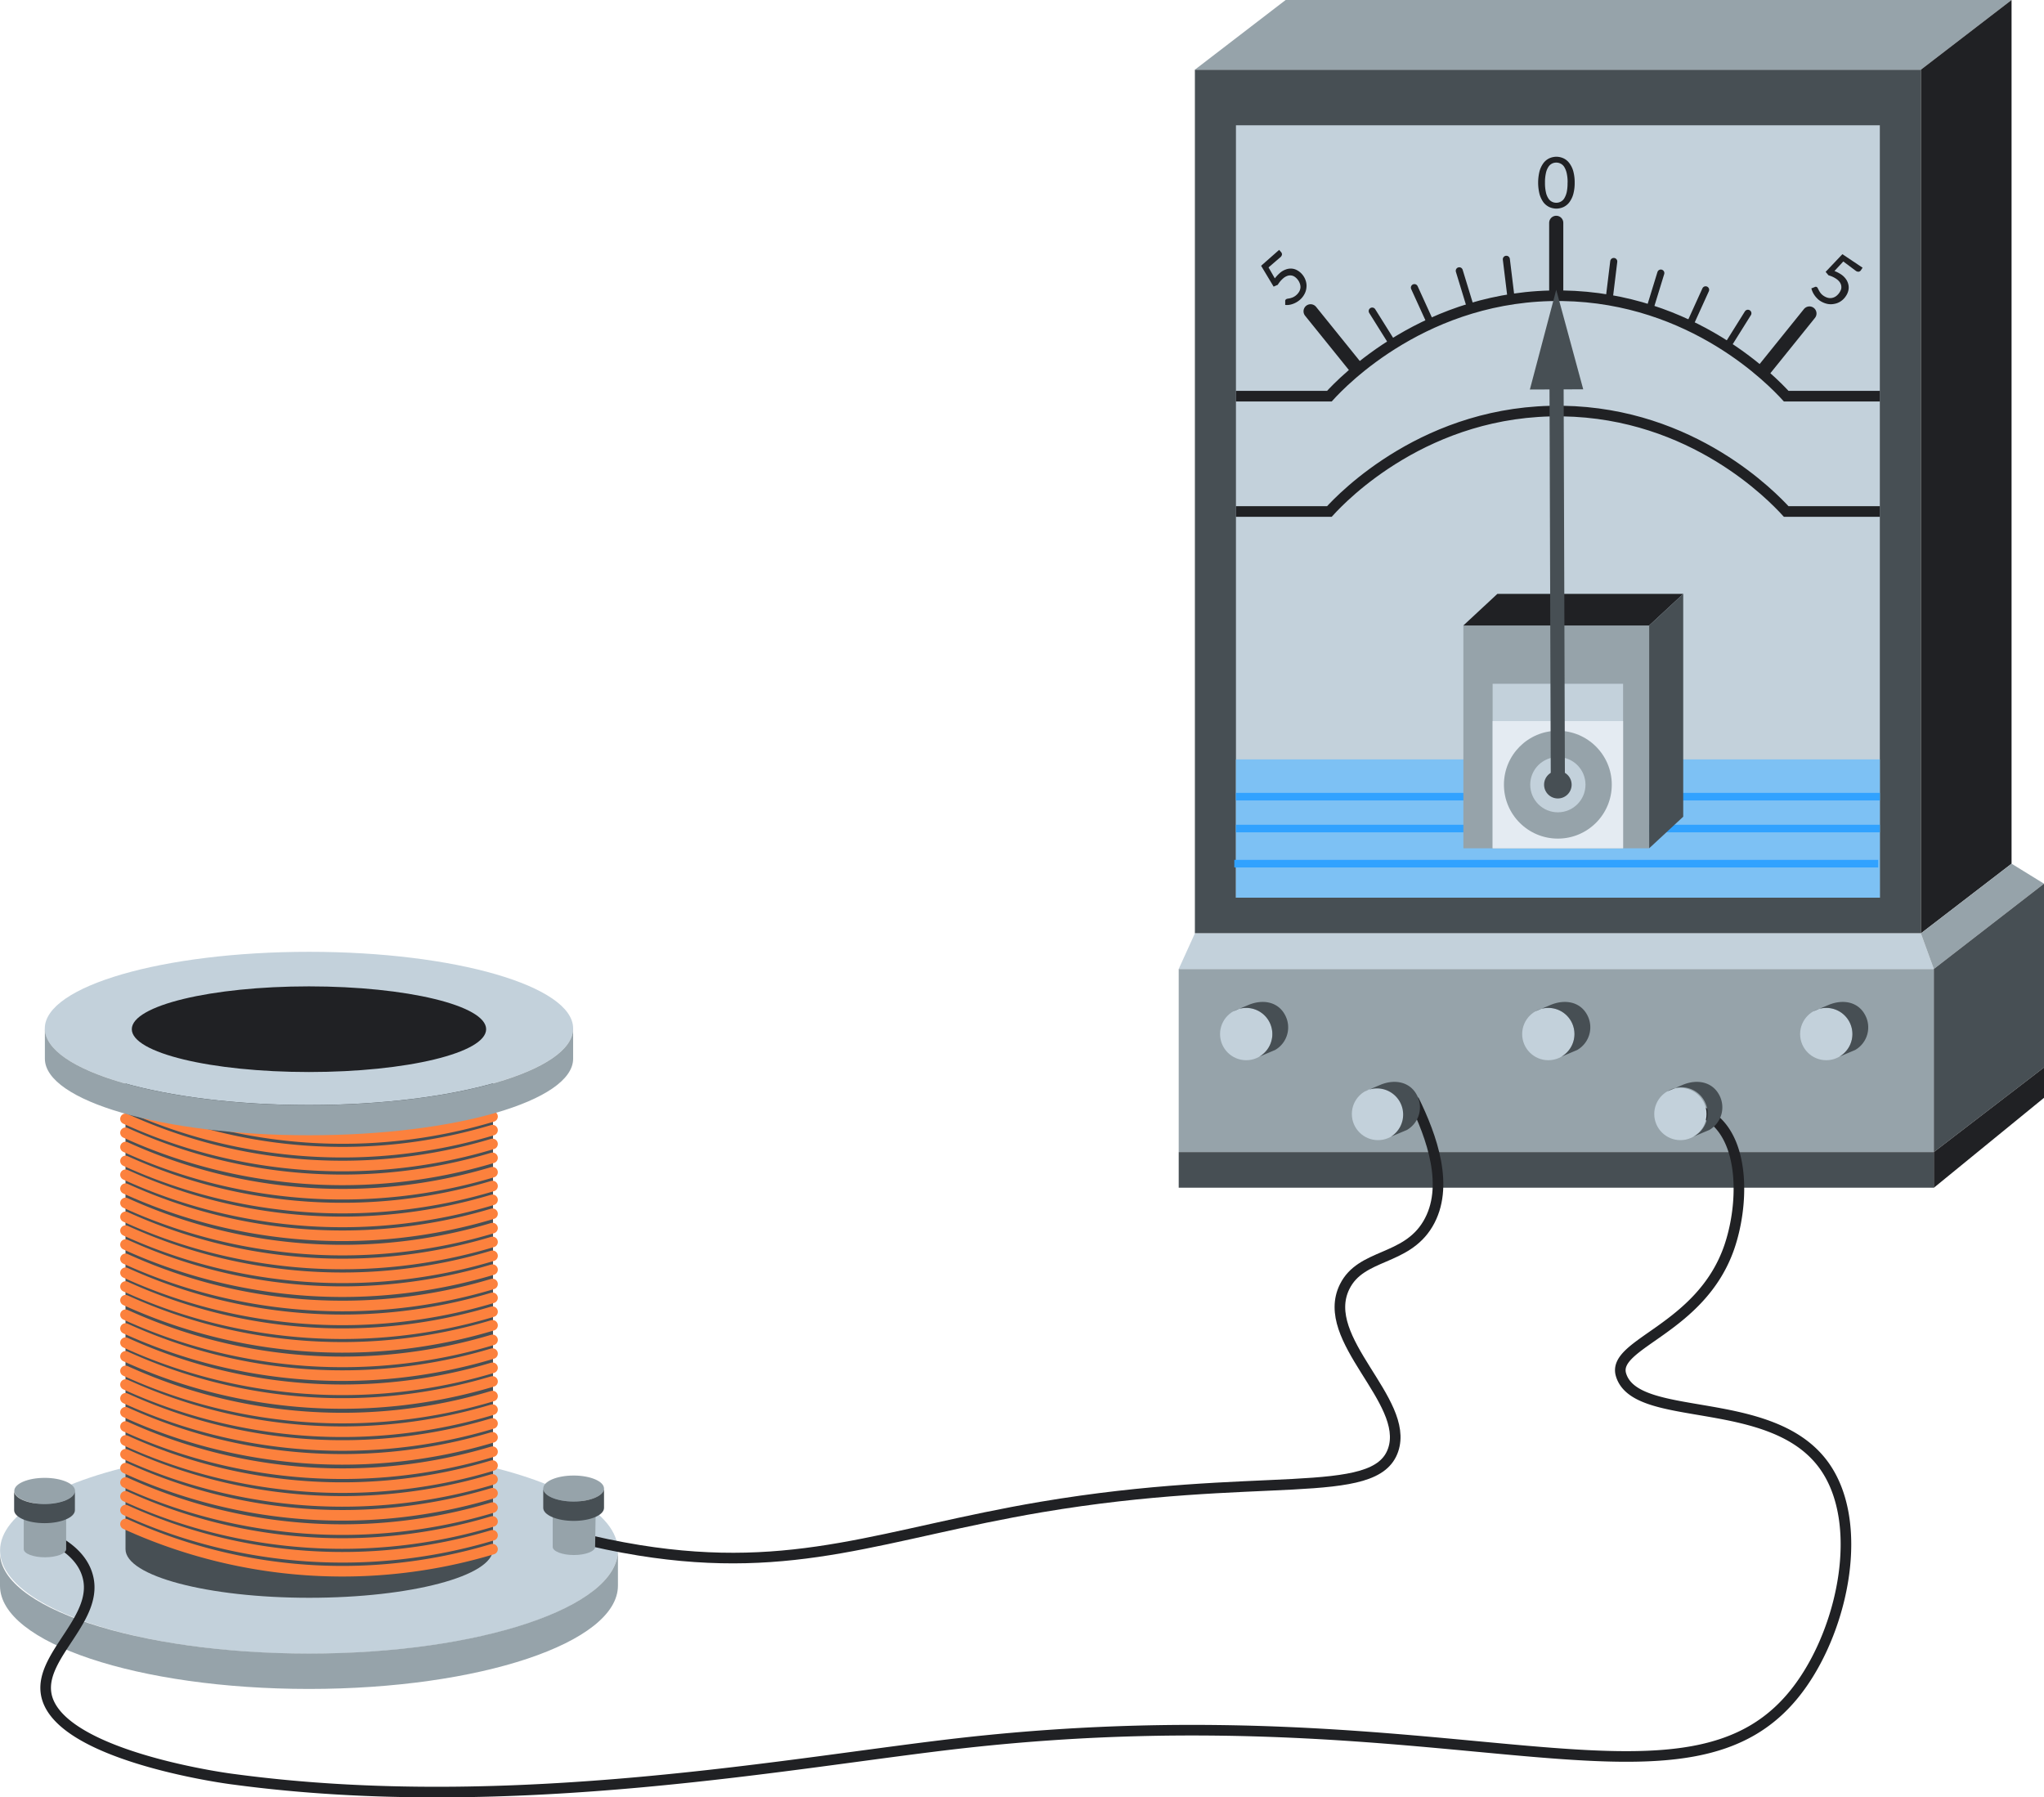 <?xml version="1.0" encoding="UTF-8"?>
<svg xmlns="http://www.w3.org/2000/svg" viewBox="0 0 289.23 254.34">
  <defs>
    <style>.cls-1{fill:#c3d1db;}.cls-2{fill:#474f54;}.cls-3{fill:#96a3aa;}.cls-4{fill:#202124;}.cls-5{fill:#7dc1f4;}.cls-6{fill:#31a2ff;}.cls-7{fill:#e4ebf2;}.cls-10,.cls-11,.cls-12,.cls-8,.cls-9{fill:none;stroke-miterlimit:10;}.cls-10,.cls-8,.cls-9{stroke:#202124;}.cls-11,.cls-8{stroke-width:1.5px;}.cls-10,.cls-11,.cls-9{stroke-linecap:round;}.cls-12,.cls-9{stroke-width:2px;}.cls-11{stroke:#fc813d;}.cls-12{stroke:#474f54;}</style>
  </defs>
  <g id="Слой_2" data-name="Слой 2">
    <g id="Слой_2-2" data-name="Слой 2">
      <ellipse class="cls-1" cx="43.72" cy="219.4" rx="43.71" ry="14.62"></ellipse>
      <rect class="cls-2" x="169.08" y="9.86" width="102.73" height="122.22"></rect>
      <rect class="cls-3" x="166.79" y="137.12" width="106.85" height="25.91"></rect>
      <polygon class="cls-3" points="284.64 0 181.92 0 169.08 9.86 271.81 9.86 284.64 0"></polygon>
      <polygon class="cls-4" points="284.64 0 284.64 122.22 271.81 132.08 271.81 9.86 284.64 0"></polygon>
      <polygon class="cls-1" points="273.64 137.12 271.81 132.08 169.08 132.08 166.79 137.12 273.64 137.12"></polygon>
      <polygon class="cls-3" points="273.64 137.12 289.23 125.05 284.64 122.22 271.81 132.08 273.64 137.12"></polygon>
      <polygon class="cls-2" points="273.64 163.03 289.23 151.06 289.23 125.05 273.64 137.12 273.64 163.03"></polygon>
      <rect class="cls-2" x="166.79" y="163.03" width="106.85" height="5.04"></rect>
      <polygon class="cls-4" points="273.64 163.03 273.64 168.08 289.23 155.35 289.23 151.06 273.64 163.03"></polygon>
      <circle class="cls-1" cx="258.42" cy="146.33" r="3.7"></circle>
      <path class="cls-2" d="M262.51,148.58a3.69,3.69,0,0,0,1.35-5.05c-1-1.77-3.07-2.15-5.05-1.35l-2.24.94a3.7,3.7,0,0,1,3.7,6.41Z"></path>
      <circle class="cls-1" cx="219.09" cy="146.33" r="3.7"></circle>
      <path class="cls-2" d="M223.18,148.58a3.7,3.7,0,0,0,1.36-5.05c-1-1.77-3.08-2.15-5.06-1.35l-2.24.94a3.7,3.7,0,0,1,3.7,6.41Z"></path>
      <circle class="cls-1" cx="176.34" cy="146.33" r="3.7"></circle>
      <path class="cls-2" d="M180.43,148.58a3.69,3.69,0,0,0,1.35-5.05c-1-1.77-3.07-2.15-5.05-1.35l-2.24.94a3.7,3.7,0,0,1,3.7,6.41Z"></path>
      <rect class="cls-1" x="174.89" y="17.73" width="91.11" height="109.3"></rect>
      <rect class="cls-5" x="174.89" y="107.46" width="91.11" height="19.57"></rect>
      <rect class="cls-6" x="174.89" y="112.2" width="91.11" height="1.07"></rect>
      <rect class="cls-6" x="174.66" y="121.68" width="91.11" height="1.07"></rect>
      <rect class="cls-6" x="174.89" y="116.71" width="91.11" height="1.07"></rect>
      <rect class="cls-3" x="207.07" y="88.51" width="26.29" height="31.53"></rect>
      <polygon class="cls-4" points="238.18 84.04 211.88 84.04 207.07 88.51 233.36 88.51 238.18 84.04"></polygon>
      <polygon class="cls-2" points="233.36 120.04 233.36 88.51 238.18 84.04 238.18 115.57 233.36 120.04"></polygon>
      <rect class="cls-1" x="211.21" y="96.76" width="18.46" height="23.27"></rect>
      <rect class="cls-7" x="211.21" y="102.04" width="18.46" height="18"></rect>
      <circle class="cls-3" cx="220.44" cy="111.04" r="7.63"></circle>
      <circle class="cls-1" cx="220.44" cy="111.04" r="3.91"></circle>
      <circle class="cls-2" cx="220.44" cy="111.04" r="1.95"></circle>
      <path class="cls-8" d="M174.89,56.06h13.22c1.82-2,13.77-14.51,33-14.21,18.45.29,29.75,12.15,31.64,14.21H266"></path>
      <path class="cls-8" d="M174.89,72.38h13.22c1.82-2,13.77-14.52,33-14.21,18.45.28,29.75,12.15,31.64,14.21H266"></path>
      <line class="cls-9" x1="220.21" y1="31.53" x2="220.21" y2="41.01"></line>
      <line class="cls-9" x1="256.04" y1="44.36" x2="249.57" y2="52.39"></line>
      <line class="cls-10" x1="228.35" y1="37" x2="227.67" y2="42.57"></line>
      <line class="cls-10" x1="247.33" y1="44.33" x2="244.35" y2="49.09"></line>
      <line class="cls-10" x1="241.35" y1="41.01" x2="239.03" y2="46.12"></line>
      <line class="cls-10" x1="235.01" y1="38.64" x2="233.36" y2="44.01"></line>
      <line class="cls-9" x1="185.45" y1="44.05" x2="191.93" y2="52.08"></line>
      <line class="cls-10" x1="213.15" y1="36.69" x2="213.83" y2="42.26"></line>
      <line class="cls-10" x1="194.17" y1="44.02" x2="197.15" y2="48.78"></line>
      <line class="cls-10" x1="200.14" y1="40.7" x2="202.47" y2="45.81"></line>
      <line class="cls-10" x1="206.49" y1="38.32" x2="208.13" y2="43.69"></line>
      <path class="cls-4" d="M180.39,39.39a5.44,5.44,0,0,1,.68-.73,2.54,2.54,0,0,1,.86-.52,2,2,0,0,1,.85-.13,1.86,1.86,0,0,1,.78.24,2.5,2.5,0,0,1,.68.55,2.59,2.59,0,0,1,.52.92,2.26,2.26,0,0,1,.1,1,2.36,2.36,0,0,1-.29.92,2.8,2.8,0,0,1-.66.81,3.1,3.1,0,0,1-.51.35,3,3,0,0,1-.53.23,2.59,2.59,0,0,1-.52.12,2.05,2.05,0,0,1-.49,0l0-.51a.28.28,0,0,1,.1-.27.45.45,0,0,1,.23-.1l.34-.06a3,3,0,0,0,.42-.14,2,2,0,0,0,.91-.84,1.43,1.43,0,0,0,.16-.57,1.51,1.51,0,0,0-.11-.59,1.87,1.87,0,0,0-.35-.58,1.75,1.75,0,0,0-.45-.38,1.16,1.16,0,0,0-1-.05,1.8,1.8,0,0,0-.57.36,3.6,3.6,0,0,0-.73.88l-.59.26-1.77-2.95L181,35.36l.28.32a.47.47,0,0,1,.12.35.63.63,0,0,1-.25.39l-1.65,1.42Z"></path>
      <path class="cls-4" d="M222.82,25.85a6,6,0,0,1-.2,1.63,3.52,3.52,0,0,1-.56,1.15,2.22,2.22,0,0,1-.83.67,2.49,2.49,0,0,1-1,.22,2.54,2.54,0,0,1-1-.22,2.3,2.3,0,0,1-.83-.67,3.73,3.73,0,0,1-.55-1.15,6.74,6.74,0,0,1,0-3.26,3.56,3.56,0,0,1,.55-1.14,2.23,2.23,0,0,1,.83-.68,2.54,2.54,0,0,1,1-.22,2.49,2.49,0,0,1,1,.22,2.16,2.16,0,0,1,.83.68,3.37,3.37,0,0,1,.56,1.14A6.06,6.06,0,0,1,222.82,25.85Zm-1,0a5.71,5.71,0,0,0-.13-1.35,3,3,0,0,0-.35-.88,1.28,1.28,0,0,0-.52-.47,1.26,1.26,0,0,0-.6-.14,1.29,1.29,0,0,0-1.12.61,2.56,2.56,0,0,0-.35.88,5.71,5.71,0,0,0-.13,1.35,5.86,5.86,0,0,0,.13,1.36,2.51,2.51,0,0,0,.35.87,1.29,1.29,0,0,0,1.12.61,1.26,1.26,0,0,0,.6-.14,1.28,1.28,0,0,0,.52-.47,3,3,0,0,0,.35-.87A5.86,5.86,0,0,0,221.81,25.85Z"></path>
      <path class="cls-4" d="M259.58,38.35a4.9,4.9,0,0,1,.89.45,2.7,2.7,0,0,1,.73.69,2.13,2.13,0,0,1,.35.79,1.85,1.85,0,0,1,0,.81,2.27,2.27,0,0,1-.35.8,2.52,2.52,0,0,1-.74.75,2.3,2.3,0,0,1-.9.36,2.45,2.45,0,0,1-1,0,3.12,3.12,0,0,1-1-.42,2.31,2.31,0,0,1-.47-.4,2.89,2.89,0,0,1-.36-.44,2.75,2.75,0,0,1-.26-.47,3.16,3.16,0,0,1-.16-.46l.48-.19a.29.29,0,0,1,.29,0,.42.42,0,0,1,.15.19l.16.31a2.47,2.47,0,0,0,.25.38,1.82,1.82,0,0,0,.43.38,2,2,0,0,0,.61.27,1.35,1.35,0,0,0,.6,0,1.47,1.47,0,0,0,.54-.25,2.06,2.06,0,0,0,.71-1,1.3,1.3,0,0,0,0-.52,1.28,1.28,0,0,0-.24-.5,2,2,0,0,0-.5-.45,3.63,3.63,0,0,0-1.05-.47l-.41-.49,2.37-2.5,2.86,1.91-.23.35a.5.5,0,0,1-.3.22.63.63,0,0,1-.45-.14L260.83,37Z"></path>
      <path class="cls-2" d="M17.76,219.22c0,3.8,11.62,6.88,26,6.88s26-3.08,26-6.88V151.7H17.76Z"></path>
      <path class="cls-11" d="M17.76,215.67a73.88,73.88,0,0,0,51.93,3.55"></path>
      <path class="cls-11" d="M17.76,213.7a74,74,0,0,0,51.93,3.56"></path>
      <path class="cls-11" d="M17.76,211.75a73.88,73.88,0,0,0,51.93,3.55"></path>
      <path class="cls-11" d="M17.76,209.79a74,74,0,0,0,51.93,3.55"></path>
      <path class="cls-11" d="M17.76,207.76a73.88,73.88,0,0,0,51.93,3.55"></path>
      <path class="cls-11" d="M17.76,205.79a74,74,0,0,0,51.93,3.56"></path>
      <path class="cls-11" d="M17.76,203.84a73.88,73.88,0,0,0,51.93,3.55"></path>
      <path class="cls-11" d="M17.76,201.87a74,74,0,0,0,51.93,3.56"></path>
      <path class="cls-11" d="M17.76,199.85a74,74,0,0,0,51.93,3.55"></path>
      <path class="cls-11" d="M17.76,197.88a74,74,0,0,0,51.93,3.56"></path>
      <path class="cls-11" d="M17.76,195.93a73.88,73.88,0,0,0,51.93,3.55"></path>
      <path class="cls-11" d="M17.76,194a74,74,0,0,0,51.93,3.56"></path>
      <path class="cls-11" d="M17.76,191.94a74,74,0,0,0,51.93,3.55"></path>
      <path class="cls-11" d="M17.76,190a74,74,0,0,0,51.93,3.56"></path>
      <path class="cls-11" d="M17.76,188a74,74,0,0,0,51.93,3.55"></path>
      <path class="cls-11" d="M17.76,186.05a74,74,0,0,0,51.93,3.56"></path>
      <path class="cls-11" d="M17.76,184a74,74,0,0,0,51.93,3.55"></path>
      <path class="cls-11" d="M17.76,182.06a74,74,0,0,0,51.93,3.56"></path>
      <path class="cls-11" d="M17.76,180.11a74,74,0,0,0,51.93,3.55"></path>
      <path class="cls-11" d="M17.76,178.14a74,74,0,0,0,51.93,3.56"></path>
      <path class="cls-11" d="M17.76,176.12a74,74,0,0,0,51.93,3.55"></path>
      <path class="cls-11" d="M17.76,174.15a74,74,0,0,0,51.93,3.56"></path>
      <path class="cls-11" d="M17.76,172.2a74,74,0,0,0,51.93,3.55"></path>
      <path class="cls-11" d="M17.76,170.23a74,74,0,0,0,51.93,3.56"></path>
      <path class="cls-11" d="M17.76,168.21a74,74,0,0,0,51.93,3.55"></path>
      <path class="cls-11" d="M17.76,166.24a73.88,73.88,0,0,0,51.93,3.55"></path>
      <path class="cls-11" d="M17.76,164.29a74,74,0,0,0,51.93,3.55"></path>
      <path class="cls-11" d="M17.76,162.32a74,74,0,0,0,51.93,3.56"></path>
      <path class="cls-11" d="M17.76,160.3a74,74,0,0,0,51.93,3.55"></path>
      <path class="cls-11" d="M17.76,158.33a73.88,73.88,0,0,0,51.93,3.55"></path>
      <path class="cls-11" d="M17.76,156.38a74,74,0,0,0,51.93,3.55"></path>
      <path class="cls-11" d="M17.76,154.41A73.88,73.88,0,0,0,69.69,158"></path>
      <ellipse class="cls-1" cx="43.72" cy="145.53" rx="37.38" ry="10.84"></ellipse>
      <path class="cls-3" d="M6.35,149.81c0,6,16.73,10.84,37.37,10.84S81.1,155.8,81.1,149.81v-4.28c0,6-16.73,10.85-37.38,10.85S6.35,151.52,6.35,145.53Z"></path>
      <ellipse class="cls-4" cx="43.72" cy="145.64" rx="25.07" ry="6.06"></ellipse>
      <path class="cls-3" d="M0,224.4C0,232.48,19.58,239,43.72,239s43.72-6.54,43.72-14.62v-5c0,8.07-19.57,14.61-43.72,14.61S-.52,227.45,0,219.4C0,218.92,0,224.4,0,224.4Z"></path>
      <path class="cls-8" d="M6.32,217.22c2.34,1,5.09,2.7,6,5.52,2,6.1-6.59,11.31-5.81,16.82,1.22,8.64,24.63,12,26.6,12.23,39.61,5.32,79.64-2.56,103.64-5.2,69.42-7.64,102.5,13.48,118-8,6.18-8.54,9.11-23.17,3.37-31.19-7.42-10.35-26.6-5.84-28.74-12.84-1.37-4.46,11.23-6.37,15.29-18,2-5.75,2.33-14.68-2.33-18.31a7.78,7.78,0,0,0-2.54-1.29"></path>
      <path class="cls-3" d="M9.36,219.22c0,.64-1.37,1.15-3,1.15s-3-.51-3-1.15v-5.15H9.36Z"></path>
      <ellipse class="cls-3" cx="6.32" cy="210.97" rx="4.3" ry="1.84"></ellipse>
      <path class="cls-2" d="M2,213.7c0,1,1.92,1.84,4.3,1.84s4.3-.82,4.3-1.84V211c0,1-1.93,1.83-4.3,1.83S2,212,2,211Z"></path>
      <path class="cls-8" d="M81.58,217.54c2.83.72,5.78,1.34,8.86,1.84,22.14,3.57,34.75-2.37,56.87-6.12,30.94-5.23,47.33-.67,49.83-8.1,2.35-7-10.57-15.61-6.87-23.08,2.33-4.72,8.64-3.63,11.77-8.87s.57-12.36-2-17.58"></path>
      <path class="cls-3" d="M84.21,218.9c0,.63-1.36,1.15-3,1.15s-3-.52-3-1.15v-5.16h6.08Z"></path>
      <ellipse class="cls-3" cx="81.17" cy="210.64" rx="4.3" ry="1.84"></ellipse>
      <path class="cls-2" d="M76.87,213.38c0,1,1.92,1.84,4.3,1.84s4.3-.82,4.3-1.84v-2.74c0,1-1.93,1.84-4.3,1.84s-4.3-.82-4.3-1.84Z"></path>
      <circle class="cls-1" cx="194.99" cy="157.64" r="3.7"></circle>
      <path class="cls-2" d="M199.08,159.9a3.7,3.7,0,0,0,1.35-5.05c-1-1.77-3.07-2.16-5.05-1.36l-2.24.95a3.7,3.7,0,0,1,3.7,6.4Z"></path>
      <circle class="cls-1" cx="237.78" cy="157.64" r="3.7"></circle>
      <path class="cls-2" d="M241.87,159.9a3.7,3.7,0,0,0,1.35-5.05c-1-1.77-3.07-2.16-5.05-1.36l-2.24.95a3.7,3.7,0,1,1,3.7,6.4Z"></path>
      <line class="cls-12" x1="220.25" y1="52.53" x2="220.44" y2="111.04"></line>
      <polygon class="cls-2" points="216.48 55.12 220.21 41.01 224.03 55.09 216.48 55.12"></polygon>
    </g>
  </g>
</svg>
